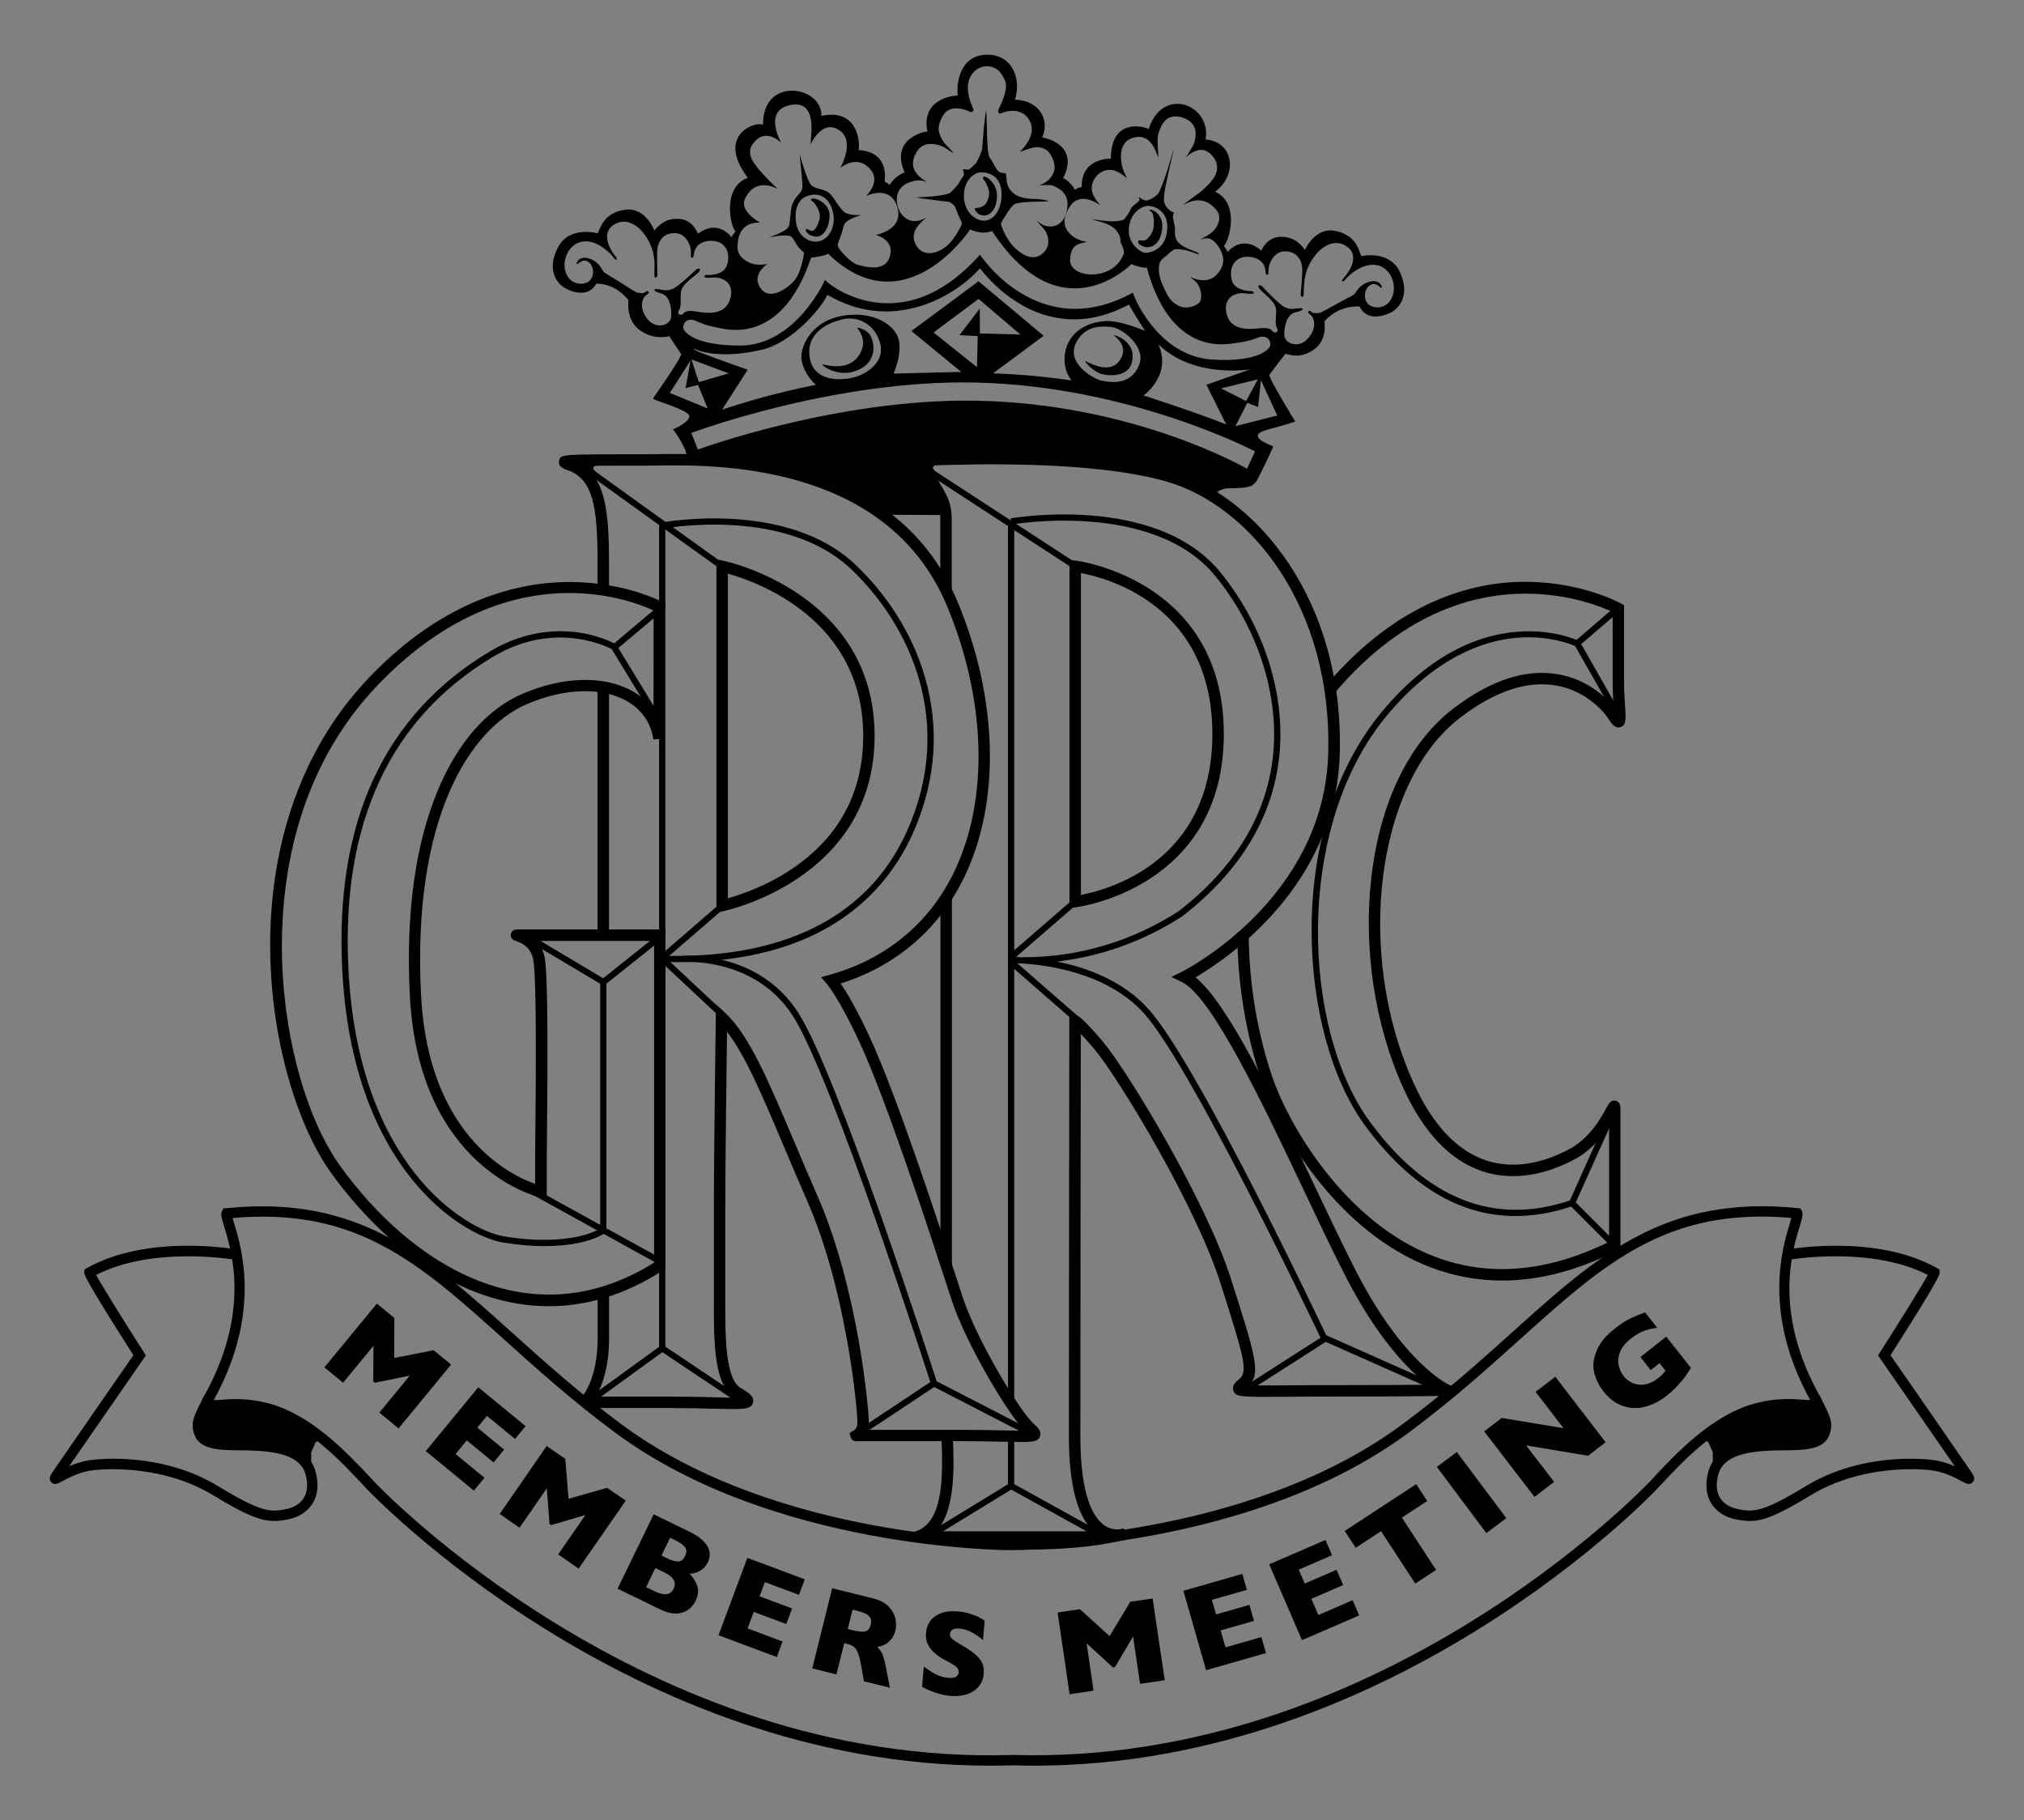 <?xml version="1.0" encoding="utf-8"?>
<!-- Generator: Adobe Illustrator 27.7.0, SVG Export Plug-In . SVG Version: 6.00 Build 0)  -->
<svg version="1.1" id="Layer_1" xmlns="http://www.w3.org/2000/svg" xmlns:xlink="http://www.w3.org/1999/xlink" x="0px" y="0px"
	 viewBox="0 0 389.6 350.4" style="enable-background:new 0 0 389.6 350.4;" xml:space="preserve">
<rect x="0" y="0" width="389.6" height="350.4" fill="#808080" stroke="none"/>
<style type="text/css">
	.st0{display:none;}
	.st1{display:inline;}
	.st2{fill:none;}
	.st3{fill:#FFFFFF;}
</style>
<g class="st0">
	<path class="st1" d="M76.02,251.82l5.31,4.01l-4.57,9.61l8.18-6.87l5.03,3.8l-11.39,15.08l-3.57-2.7l8.74-11.13l-11.39,9.14
		L70,270.96l5.99-12.98l-8.42,11.15l-2.94-2.22L76.02,251.82z"/>
	<path class="st1" d="M96.66,268.19l9,7.69l-2.34,2.74L98,274.08l-2.39,2.8l3.55,3.03l-2.34,2.74l-3.54-3.03l-2.86,3.34l5.32,4.54
		l-2.34,2.74l-9-7.69L96.66,268.19z"/>
	<path class="st1" d="M110.61,280.19l5.19,4.17l-4.85,9.46l8.38-6.62l4.92,3.95l-11.84,14.73l-3.49-2.81l9.07-10.87l-11.65,8.79
		l-2.31-1.86l6.37-12.8l-8.75,10.89l-2.87-2.31L110.61,280.19z"/>
	<path class="st1" d="M129.85,295.25l6.65,3.9c3.25,1.91,4.12,4.45,2.62,7.01c-1.05,1.78-2.99,2.48-5.27,1.86
		c1.87,1.9,2.23,3.95,1.06,5.94c-1.69,2.88-4.68,3.43-8.34,1.28l-6.29-3.69L129.85,295.25z M126.29,310.9l1.3,0.76
		c1.53,0.9,2.6,0.7,3.42-0.7c0.82-1.39,0.36-2.4-1.26-3.35l-1.14-0.67L126.29,310.9z M130.25,304.15l1.03,0.6
		c1.65,0.97,2.71,0.88,3.49-0.44c0.74-1.26,0.28-2.11-1.32-3.05l-1.12-0.66L130.25,304.15z"/>
	<path class="st1" d="M147.04,303.61l11.42,3.13l-0.95,3.48l-6.75-1.85l-0.97,3.55l4.5,1.23l-0.95,3.48l-4.5-1.23l-1.16,4.24
		l6.75,1.85l-0.95,3.48l-11.42-3.13L147.04,303.61z"/>
	<path class="st1" d="M164.74,308.21l6.88,1.25c4.07,0.74,6.03,3.12,5.45,6.3c-0.4,2.19-1.72,3.54-3.86,3.88l1.49,9.59l-4.75-0.86
		l-0.81-8.55l-1.54-0.28l-1.48,8.14l-4.77-0.87L164.74,308.21z M168.17,316.6l0.78,0.14c2.03,0.37,3.06,0.05,3.34-1.49
		c0.28-1.54-0.57-2.21-2.6-2.58l-0.78-0.14L168.17,316.6z"/>
	<path class="st1" d="M188.88,327.35c1.3,0.09,2.05-0.53,2.12-1.56c0.08-1.22-1-1.82-2.81-2.82c-3.36-1.84-5.18-3.21-4.98-6.23
		c0.23-3.41,3.03-5.67,6.76-5.42c2.86,0.19,4.95,1.89,5.75,4.63l-3.85,1.23c-0.46-1.52-1.18-2.26-2.32-2.33
		c-1-0.07-1.71,0.52-1.77,1.42c-0.07,1,0.93,1.6,2.78,2.57c1.03,0.55,2.24,1.08,3.42,2.09c1.23,1.06,1.85,2.59,1.73,4.31
		c-0.1,1.46-0.75,2.85-1.88,3.94c-1.31,1.27-3.1,1.87-5.29,1.72c-3.41-0.23-5.71-2.05-6.69-5.3l4.04-1.25
		C186.51,326.27,187.56,327.26,188.88,327.35z"/>
	<path class="st1" d="M212.8,311.79l6.6-0.82l3.41,10.07l1.08-10.63l6.26-0.78l2.33,18.75l-4.44,0.55l-1.48-14.07l-1.81,14.48
		l-2.94,0.37l-4.74-13.48l1.72,13.86l-3.65,0.45L212.8,311.79z"/>
	<path class="st1" d="M236.52,308.3l11.17-3.94l1.2,3.4l-6.6,2.32l1.22,3.47l4.4-1.55l1.2,3.4l-4.4,1.55l1.46,4.15l6.6-2.33l1.2,3.4
		l-11.17,3.94L236.52,308.3z"/>
	<path class="st1" d="M252.45,301.97l10.33-5.79l1.76,3.14l-6.1,3.42l1.8,3.21l4.07-2.28l1.76,3.14L262,309.1l2.15,3.84l6.1-3.42
		l1.76,3.14l-10.33,5.79L252.45,301.97z"/>
	<path class="st1" d="M272.11,294.24l-3.32,2.33l-2.07-2.95l10.62-7.43l2.07,2.95l-3.32,2.33l8.77,12.53l-3.97,2.78L272.11,294.24z"
		/>
	<path class="st1" d="M282.9,281.91l3.87-3.01l11.6,14.92l-3.87,3.01L282.9,281.91z"/>
	<path class="st1" d="M292.75,274.14l3.16-2.54l10.62,4.73l-6.47-8.06l3.04-2.44l11.83,14.74l-3.04,2.44l-10.92-4.84l6.63,8.27
		l-3.04,2.44L292.75,274.14z"/>
	<path class="st1" d="M325.41,273.19c-3.51,2.42-7.41,1.25-10.8-3.66c-3.94-5.72-3.88-10.07,0.11-12.82c3.34-2.3,6.94-1.6,9.35,1.89
		c0.04,0.07,0.11,0.15,0.15,0.22l-3.77,2.6c-1.34-1.94-2.51-2.52-3.69-1.71c-1.51,1.04-0.56,3.06,2.09,6.9
		c2.17,3.14,3.53,4.42,5.08,3.35c1.11-0.77,1.21-2.12,0.11-3.71c-0.02-0.02-0.03-0.04-0.05-0.07l-1.9,1.31l-1.82-2.64l5.41-3.73
		l5.39,7.81l-1.68,1.16l-1.6-0.73C327.58,270.98,326.8,272.22,325.41,273.19z"/>
</g>
<path class="st2" d="M311.51,117.14c0,0-27.71-15.42-54.04,13.92s-17.67,66.33-13,78.33c4.67,12,26.83,50.33,66.33,30.33
	c0,0,0-24.17,0-26.33s-1.5,4.67-7.67,8.5c-3,1.67-20.83,11.67-32-12.83s-8.17-58.5,9.33-71.83s27.83-2.83,30,0.5
	c2.17,3.33,1.04-0.67,1.04-6.5C311.51,125.39,311.51,117.14,311.51,117.14z"/>
<g>
	<path d="M291.73,234.07c-10.71,0-20.4-5.8-28.91-17.33c-6.5-8.81-10.37-22.94-10.35-37.79c0.02-16.57,4.83-31.47,13.53-41.94
		c18.92-22.77,37.71-13.75,37.9-13.65l0.16,0.08l8.25,14.51l-1.04,0.59l-8.07-14.18c-0.86-0.38-5.11-2.09-11.12-1.61
		c-6.2,0.5-15.59,3.51-25.16,15.03c-17.87,21.5-16.33,60.39-3.15,78.26c10.96,14.85,23.88,19.9,38.41,15.04l8.06-17.93l1.09,0.49
		l-8.27,18.4l-0.25,0.08C299.02,233.42,295.31,234.07,291.73,234.07z"/>
</g>
<g>
	<rect x="302.39" y="119.91" transform="matrix(0.759 -0.651 0.651 0.759 -4.363 229.232)" width="10.37" height="1.2"/>
</g>
<g>
	<rect x="306.12" y="229.86" transform="matrix(0.707 -0.707 0.707 0.707 -76.785 285.898)" width="1.2" height="11.55"/>
</g>
<g>
	<path class="st2" d="M259.8,244.72c-9.67-19-23.67-52.77-31.78-56.69c0,0,27.96-13.73,28.78-42.98c0.8-28.49-15.21-48.67-32-53.45
		c-15.88-4.52-42.17-3.16-46.5-3.11c-4.33,0.05-1.8-0.45,0.85,3.72c2.65,4.17,2.99,5.28,2.99,8.14c0,0,0,109.81,0,127.03
		c0,17.22,0,33.77,0,42.57s2.35,23.03-5.29,25.76c0,0,23.06,3.4,38.92-0.29c-2.39,0.33-8.88-0.48-8.88-18.93
		c0-22.61,0.08-77.14,0.08-79.97c0,0,0.62,0.08,4.45,4.58c4.54,5.33,19.72,30.28,24.55,45.45s5.63,17.81,3.32,19.74
		c-2.32,1.93-0.65,1.43,18.18,1.43s21-0.17,21-0.17S269.47,263.72,259.8,244.72z M214.18,171.37l-6.82,1.73v-63.6l5.65,0.92
		l7.96,4.14l6.67,5.95l4.83,8.73l2.1,8.42v7.86l-1.85,8.31l-4.28,6.96l-6.29,6.21L214.18,171.37z"/>
	<path class="st3" d="M215.76,295.43c0.54-0.07,0.87-0.2,0.87-0.2C216.35,295.3,216.06,295.36,215.76,295.43z"/>
</g>
<g>
	<path d="M205.87,174.79v-67.01l1.23,0.14c0.28,0.03,28.47,3.67,28.47,33.36s-28.19,33.33-28.47,33.36L205.87,174.79z M208.07,110.3
		v61.96c5.28-1,25.3-6.4,25.3-30.98S213.35,111.3,208.07,110.3z"/>
</g>
<g>
	<rect x="202.35" y="281.13" transform="matrix(0.484 -0.875 0.875 0.484 -149.602 327.541)" width="1.2" height="19"/>
</g>
<g>
	<rect x="191.95" y="82.41" transform="matrix(0.546 -0.838 0.838 0.546 3.974 206.568)" width="1.2" height="34.41"/>
</g>
<g>
	<path d="M240.58,267.64l-0.65-1.01l14.26-9.13c-2.51-5.27-25.02-52.38-33.93-62.38c-7.29-8.18-19.63-9.48-23.9-9.68
		c-0.35,0-0.71-0.01-1.07-0.02l-0.46-0.01l0-1.2c0.13,0,0.8-0.01,1.88,0.04c0.11,0,0.22,0,0.33,0c13.3,0,23.52-4.77,29.84-8.86
		c10.71-8.3,16.83-18.28,18.13-29.62c1.34-11.68-2.78-24.7-11.02-34.83c-11.96-14.71-38.99-10.02-39.26-9.98l-0.21-1.18
		c0.28-0.05,27.99-4.87,40.41,10.4c8.44,10.38,12.66,23.73,11.28,35.73c-1.34,11.68-7.61,21.92-18.63,30.46
		c-5.44,3.52-13.63,7.51-24.13,8.72c5.57,1.11,12.7,3.61,17.71,9.24c9.51,10.67,33.33,61.01,34.34,63.14l0.22,0.48L240.58,267.64z"
		/>
</g>
<g>
	<rect x="264.95" y="250.85" transform="matrix(0.406 -0.914 0.914 0.406 -82.157 398.387)" width="1.2" height="23.17"/>
</g>
<g>
	<rect x="192.83" y="178.22" transform="matrix(0.756 -0.655 0.655 0.756 -68.037 175.138)" width="16.1" height="1.2"/>
</g>
<g>
	<rect x="200.85" y="182.39" transform="matrix(0.657 -0.754 0.754 0.657 -74.996 217.464)" width="1.2" height="17.5"/>
</g>
<g>
	<path class="st2" d="M198.13,274.76c-2.75-2.5-11.12-16.38-13.88-24.75s-11.97-37.26-17.88-50c-3.94-8.5-6.38-11.31-6.38-11.31
		c29.75-8.31,35.88-42.44,23.25-72.56s-50.77-27.59-58.69-27.59c-16.94,0-17.86-0.05-14.01,1.27c4.65,2.49,5.57,7.57,5.57,18.57
		s0,149.25,0,149.25c0,9-3.59,12.32-3.59,12.32s2.96,0,16.34,0s18,1.07,13.12-1.82c-3.46-2.05-3.5-10-3.5-17.25s0-8.38,0-18.5
		s0.37-36.56,0.37-36.56c5.62,5.25,10.01,17.81,17.51,34.94s9.75,39.88,9.75,43s-2.88,2.57-0.12,2.57s3.38,0,18.12,0
		S200.88,277.26,198.13,274.76z M139.01,174.31v-65.3c0,0,28.25,5.62,28.25,32.65C167.26,168.68,139.01,174.31,139.01,174.31z"/>
	<path d="M137.91,175.65v-67.98l1.31,0.26c0.29,0.06,29.13,6.12,29.13,33.73s-28.84,33.67-29.13,33.73L137.91,175.65z
		 M140.11,110.42v62.48c2.34-0.64,7.43-2.31,12.47-5.74c9.01-6.13,13.58-14.71,13.58-25.51
		C166.16,119.15,145.57,111.94,140.11,110.42z"/>
</g>
<g>
	<path d="M197.9,276.3l-18.6-9.59l-0.08-0.23c-0.19-0.59-19-59.13-26.6-70.93c-7.33-11.38-20.87-10.37-21.01-10.36l-0.1-1.2
		c0.15-0.01,14.39-1.09,22.12,10.91c7.52,11.68,25.17,66.35,26.66,70.98l18.17,9.36L197.9,276.3z"/>
</g>
<g>
	<polygon points="39.97,269.96 40.55,270.46 43.63,270.36 51.89,271.22 58.38,274.23 61.97,276.81 60.74,277.64 59.9,279.54 
		59.9,282.7 57.46,280.31 53.48,278.74 47.64,278.19 41.44,277.88 38.76,276.53 38.17,273.74 	"/>
</g>
<g>
	<polygon points="349.63,269.96 349.05,270.46 345.97,270.36 337.71,271.22 331.22,274.23 327.63,276.81 328.86,277.64 
		329.7,279.54 329.7,282.7 332.14,280.31 336.13,278.74 341.97,278.19 348.17,277.88 350.84,276.53 351.43,273.74 	"/>
</g>
<g>
	<path d="M190.51,339.87c-69.37,0-119.43-52.76-119.94-53.3l-0.45-0.48c-4.47-4.8-11.24-12.06-19.07-14.07
		c-3.67-0.94-6.52-0.73-8.41-0.59c-1.56,0.12-2.59,0.19-3.25-0.5c-0.35-0.38-0.49-0.88-0.41-1.5l0.02-0.19l0.1-0.17
		c9.16-16.23,5.58-27.99,4.04-33.01c-0.49-1.6-0.71-2.33-0.4-2.95l0.25-0.49l0.55-0.06c25.52-2.59,38.5,9.09,54.94,23.88
		c6.1,5.49,13.02,11.71,21.26,17.81c30.03,22.19,74.57,22.13,75.07,22.14l0.01,2c-0.01,0-0.03,0-0.05,0
		c-1.79,0-46.11-0.28-76.22-22.53c-8.32-6.15-15.27-12.41-21.41-17.93c-16.46-14.82-28.42-25.58-52.38-23.48
		c0.09,0.31,0.2,0.67,0.3,1.02c1.45,4.76,5.29,17.33-3.92,34.04c0,0,0.01,0,0.01,0c0.37,0,0.89-0.04,1.34-0.07
		c2.01-0.15,5.06-0.38,9.06,0.65c8.4,2.16,15.4,9.67,20.04,14.64l0.44,0.48c0.51,0.55,52,54.83,122.74,52.6l0.06,2
		C193.39,339.85,191.94,339.87,190.51,339.87z"/>
</g>
<g>
	<path d="M52.8,292.77c-2.59,0-5.43-1.1-11.77-4.95c-9.28-5.64-19.8-5.14-22.8-4.86c-2.72,0.26-4.98,1.48-6.19,2.13
		c-0.89,0.48-1.59,0.86-2.19,0.2c-0.6-0.67-0.09-1.42,0.29-1.97c1.42-2.1,13.26-19.17,15.54-22.46
		c-9.58-15.01-9.51-15.59-9.46-16.02l0.06-0.5l0.44-0.25c11.76-6.6,28.29-3.68,28.99-3.55l-0.36,1.97
		c-0.16-0.03-15.76-2.77-26.85,2.9c1.31,2.41,6.12,10.09,9.22,14.93l0.36,0.56l-0.38,0.55c-0.12,0.17-10.31,14.87-14.39,20.78
		c1.29-0.56,2.9-1.09,4.72-1.26c4.05-0.39,14.49-0.66,24.03,5.14c8.29,5.04,9.99,4.98,13.03,4.37c1.51-0.3,2.72-1.06,3.38-2.14
		c0.73-1.18,0.85-2.71,0.35-4.53c-1.02-3.73-5.79-4.42-10.33-4.6c-0.74-0.03-1.5-0.04-2.26-0.04c-3.8-0.03-7.72-0.07-8.78-2.94
		c-0.86-2.33-0.21-3.57,1.93-7.7l1.78,0.92c-2.11,4.07-2.36,4.64-1.83,6.09c0.58,1.58,3.81,1.61,6.92,1.64
		c0.78,0.01,1.57,0.01,2.33,0.04c3.18,0.13,10.63,0.42,12.17,6.07c0.64,2.35,0.44,4.46-0.58,6.11c-0.96,1.55-2.63,2.64-4.69,3.05
		C54.54,292.64,53.68,292.77,52.8,292.77z"/>
</g>
<g>
	<path d="M199.09,339.87c-1.44,0-2.87-0.02-4.33-0.07l0.06-2c70.69,2.23,122.23-52.05,122.74-52.6l0.45-0.48
		c4.63-4.97,11.63-12.48,20.03-14.64c3.99-1.03,7.04-0.8,9.06-0.65c0.46,0.03,1,0.07,1.35,0.07c-9.2-16.71-5.37-29.28-3.92-34.04
		c0.1-0.34,0.22-0.71,0.3-1.02c-23.94-2.1-35.91,8.66-52.38,23.48c-6.14,5.52-13.09,11.78-21.41,17.93
		c-30.58,22.6-75.8,22.53-76.27,22.53l0.01-2c0.47-0.02,45.03,0.06,75.06-22.14c8.24-6.09,15.16-12.32,21.26-17.81
		c16.43-14.79,29.42-26.47,54.93-23.88l0.55,0.06l0.25,0.49c0.31,0.62,0.09,1.35-0.4,2.95c-1.53,5.02-5.12,16.78,4.04,33.01
		l0.1,0.17l0.02,0.19c0.08,0.62-0.06,1.13-0.41,1.5c-0.66,0.7-1.69,0.62-3.25,0.5c-1.89-0.14-4.74-0.35-8.41,0.59
		c-7.83,2.01-14.6,9.27-19.07,14.07l-0.45,0.48C318.52,287.11,268.47,339.87,199.09,339.87z"/>
</g>
<g>
	<path d="M336.8,292.77c-0.89,0-1.74-0.13-2.7-0.32c-2.06-0.41-3.73-1.5-4.69-3.05c-1.02-1.65-1.22-3.76-0.58-6.11
		c1.54-5.65,8.99-5.94,12.17-6.07c0.76-0.03,1.54-0.04,2.33-0.04c3.12-0.03,6.34-0.06,6.92-1.64c0.53-1.44,0.28-2.02-1.83-6.09
		l1.78-0.92c2.14,4.13,2.79,5.37,1.93,7.7c-1.06,2.88-4.99,2.91-8.78,2.94c-0.76,0.01-1.53,0.01-2.26,0.04
		c-4.54,0.18-9.31,0.87-10.33,4.6c-0.5,1.83-0.38,3.35,0.35,4.53c0.67,1.08,1.87,1.84,3.38,2.14c3.05,0.61,4.75,0.66,13.03-4.37
		c9.54-5.8,19.98-5.53,24.03-5.14c1.83,0.17,3.44,0.71,4.72,1.26c-4.08-5.91-14.27-20.6-14.39-20.78l-0.38-0.55l0.36-0.56
		c3.1-4.85,7.92-12.52,9.22-14.93c-11.09-5.68-26.69-2.93-26.85-2.9l-0.36-1.97c0.7-0.13,17.23-3.04,28.99,3.55l0.44,0.25l0.06,0.5
		c0.05,0.43,0.13,1.01-9.46,16.02c2.28,3.29,14.12,20.36,15.54,22.46c0.38,0.55,0.89,1.31,0.29,1.97c-0.59,0.66-1.3,0.28-2.19-0.2
		c-1.21-0.65-3.46-1.87-6.19-2.13c-3-0.28-13.52-0.78-22.8,4.86C342.24,291.67,339.39,292.77,336.8,292.77z"/>
</g>
<g>
	<path class="st2" d="M126.96,116.84c0,0-27.32-14.63-54.99,14.21s-20.04,76.45-7.33,94.08s36.42,35.19,62.38,18.5v-63.62
		c0,0-23.88,0-26.75,0s2.62-0.34,3.5,4.52c0.88,4.86,0.38,34.98,0.38,38.73s0,6.12,0,6.12s-22.5-4.83-24.17-37.83
		c-1.67-33,8.67-51.67,21-57s24.38-2.25,25.92,7.62v-24.54L126.96,116.84z"/>
	<path d="M105.66,251.43c-16.87,0-31.88-11.72-41.92-25.65c-12.6-17.49-21.16-65.7,7.43-95.49c14.45-15.06,28.85-18.26,38.45-18.26
		c0.07,0,0.15,0,0.22,0c10.44,0.05,17.35,3.68,17.63,3.84l0.64,0.34l-0.14,1.47v24.49l-2.19,0.17c-0.51-3.27-2.32-5.85-5.24-7.46
		c-4.84-2.67-12.01-2.42-19.16,0.67c-10.96,4.74-22.05,21.92-20.34,55.93c1.37,27.14,17.22,34.74,21.97,36.41v-4.64
		c0-0.64,0.01-2.04,0.03-3.95c0.09-9.17,0.32-30.66-0.39-34.59c-0.33-1.81-1.47-3.02-3.4-3.6c-0.99-0.3-0.96-1.05-0.92-1.27
		c0.1-0.63,0.57-0.95,1.4-0.94l0.51,0h27.85v65.33l-0.5,0.32C120.12,249.37,112.72,251.43,105.66,251.43z M109.6,114.15
		c-9.99,0-23.3,3.56-36.84,17.67c-15.34,15.99-18.53,36.28-18.5,50.48c0.03,16.19,4.46,32.75,11.27,42.2
		c13.56,18.82,36.5,33.48,60.38,18.54v-61.92h-22.6c0.99,1.12,1.38,2.36,1.54,3.22c0.66,3.65,0.58,19.74,0.43,35
		c-0.02,1.9-0.03,3.29-0.03,3.93v7.49l-1.33-0.29c-0.23-0.05-23.34-5.4-25.03-38.85c-0.79-15.66,1-28.9,5.33-39.35
		c3.84-9.29,9.49-15.76,16.33-18.71c7.77-3.36,15.66-3.58,21.09-0.58c1.71,0.94,3.1,2.16,4.16,3.62l0.01-19.08
		C123.84,116.58,117.86,114.15,109.6,114.15z"/>
</g>
<g>
	<path d="M104.78,239.86c-2.55,0-5.29-0.24-8.08-0.72c-7.38-1.28-28.9-13.7-30.83-52.68c-1.41-28.41,8.17-48.97,28.46-61.09
		c6.78-4.05,13.01-4.2,17.04-3.62c3.5,0.51,5.96,1.62,6.86,2.08l8.86-7.45l0.77,0.92l-9.49,7.98l-0.37-0.21
		c-0.1-0.06-10.7-6.05-23.06,1.33c-19.88,11.88-29.26,32.06-27.88,60c1.89,38.2,22.7,50.32,29.84,51.56
		c8.68,1.5,15.53,0.37,18.63-1.46v-47.74l11.56-9.22l0.75,0.94l-11.11,8.86v47.82l-0.27,0.18
		C113.92,238.99,109.7,239.86,104.78,239.86z"/>
</g>
<g>
	<rect x="107.95" y="175.7" transform="matrix(0.512 -0.859 0.859 0.512 -105.538 183.272)" width="1.2" height="17.66"/>
</g>
<g>
	<rect x="112.06" y="217.83" transform="matrix(0.483 -0.876 0.876 0.483 -147.515 220.115)" width="1.2" height="34.33"/>
</g>
<g>
	<rect x="121.6" y="123.46" transform="matrix(0.854 -0.52 0.52 0.854 -50.3 82.733)" width="1.2" height="14.99"/>
</g>
<g>
	<line class="st3" x1="112.3" y1="89.82" x2="139.01" y2="109.01"/>
	<rect x="125.06" y="82.97" transform="matrix(0.584 -0.812 0.812 0.584 -28.401 143.461)" width="1.2" height="32.89"/>
</g>
<g>
	<path d="M130.32,185.2c-0.94,0-1.9-0.01-2.88-0.04l0.04-1.2c16.35,0.5,37.79-3.25,47.1-23.98c9.39-20.9,0.54-39.8-10.86-50.53
		c-12.79-12.02-35.91-7.74-36.14-7.69l-0.23-1.18c0.24-0.05,23.95-4.45,37.19,8c11.71,11,20.78,30.41,11.14,51.89
		C170.56,171.86,158.54,185.2,130.32,185.2z"/>
</g>
<g>
	<polygon points="113.49,270.44 112.78,269.47 126.87,259.25 126.87,101.17 128.07,101.17 128.07,259.86 	"/>
</g>
<g>
	<line class="st3" x1="127.47" y1="259.55" x2="142.74" y2="269.78"/>
	<rect x="134.5" y="255.48" transform="matrix(0.556 -0.831 0.831 0.556 -159.989 229.729)" width="1.2" height="18.38"/>
</g>
<g>
	<line class="st3" x1="179.8" y1="266.29" x2="165.53" y2="275.77"/>
	<rect x="164.1" y="270.43" transform="matrix(0.833 -0.553 0.553 0.833 -121.107 140.766)" width="17.13" height="1.2"/>
</g>
<g>
	<line class="st3" x1="127.56" y1="184.43" x2="139.36" y2="174.23"/>
	<rect x="125.66" y="178.73" transform="matrix(0.756 -0.654 0.654 0.756 -84.786 130.95)" width="15.6" height="1.2"/>
</g>
<g>
	<line class="st3" x1="138.88" y1="195.24" x2="127.72" y2="184.78"/>
	<rect x="132.7" y="182.36" transform="matrix(0.684 -0.73 0.73 0.684 -96.505 157.413)" width="1.2" height="15.3"/>
</g>
<g>
	<path d="M115.8,91.7c0,0-4.17-2.48,0.96-2.19l-7.56-0.97L115.8,91.7z"/>
</g>
<g>
	<path d="M181.18,91.61c0,0-4.17-2.48,0.96-2.19l-7.56-0.97L181.18,91.61z"/>
</g>
<g>
	<polygon points="178.88,294.76 211.93,294.76 211.93,296.14 194.01,297.38 178.88,296.07 	"/>
</g>
<g>
	<path d="M198.87,273.95c-2.51-2.28-10.79-15.8-13.57-24.28l-0.98-3.01c-3.47-10.64-11.59-35.56-16.94-47.11
		c-2.54-5.49-4.48-8.65-5.56-10.24c10.74-3.41,18.95-10.46,23.8-20.49c7.02-14.5,6.51-34.35-1.35-53.11
		c-12.15-29-46.64-28.47-57.98-28.29c-0.67,0.01-1.25,0.02-1.72,0.02h-1.85c-14.91,0-14.89,0-15.11,1.32
		c-0.19,1.11,0.83,1.48,2.51,2.06c3.81,2.08,4.91,6.05,4.91,17.56v4.75h2.2v-4.75c0-10.01-0.76-15.66-4.83-18.71
		c2.32-0.04,5.81-0.04,10.32-0.04h1.85c0.48,0,1.07-0.01,1.76-0.02c10.97-0.17,44.34-0.69,55.92,26.94
		c7.62,18.19,8.14,37.36,1.4,51.3c-4.79,9.9-13.07,16.74-23.93,19.78l-1.66,0.47l1.12,1.31c0.02,0.03,2.41,2.86,6.21,11.06
		c5.29,11.43,13.39,36.26,16.84,46.86l0.99,3.02c2.75,8.37,10.89,21.97,13.99,25.04c-0.94,0.01-2.28-0.02-3.8-0.05
		c-2.24-0.05-5.32-0.12-9.27-0.12h-17.1c0.15-0.51,0.2-1.02,0.2-1.47c0-2.49-2.08-25.71-9.84-43.44c-1.61-3.68-3.05-7.08-4.45-10.38
		c-5.07-11.98-8.73-20.64-13.32-24.92l-1.82-1.7l-0.03,2.48c0,0.26-0.37,26.56-0.37,36.58v18.5c0,7.37,0,15.73,3.99,18.16
		c-1.07,0.01-2.47-0.03-3.92-0.07c-2.29-0.06-5.14-0.13-8.59-0.13h-14.18c1.13-1.96,2.53-5.52,2.53-11.22v-9.32l-2.2,0.58v8.74
		c0,8.31-3.21,11.49-3.23,11.51l-0.11,0.1l2.24,1.81h14.95c3.42,0,6.26,0.07,8.53,0.13c5.78,0.15,7.15,0.18,7.53-1.15
		c0.35-1.23-1.04-2.05-2.38-2.85c-2.96-1.76-2.96-9.82-2.96-16.3v-18.5c0-8.06,0.24-26.68,0.33-33.75
		c3.5,4.48,6.74,12.13,10.98,22.16c1.4,3.3,2.84,6.71,4.46,10.41c7.62,17.39,9.66,40.12,9.66,42.56c0,1.19-0.51,1.49-0.7,1.6
		l-0.82,0.49l0.25,0.83c0.1,0.31,0.38,0.83,1.29,0.77c0.16-0.01,0.46-0.03,0.95-0.03h18.12c3.93,0,6.99,0.07,9.22,0.12
		c1.33,0.03,2.4,0.05,3.25,0.05c2.53,0,3.23-0.21,3.58-1.07C200.59,275.51,199.68,274.68,198.87,273.95z"/>
	<rect x="115.03" y="132.35" width="2.2" height="47.83"/>
</g>
<g>
	<path d="M278.9,266.54c-0.09-0.04-8.81-4.01-18.12-22.32c-2.35-4.63-4.95-10.1-7.7-15.89c-8.18-17.23-16.61-35.01-22.95-40.21
		c6.07-3.55,27.05-17.62,27.76-43.04c0.82-29.44-15.88-49.72-32.8-54.53c-14.34-4.08-37.2-3.42-44.72-3.2
		c-0.92,0.03-1.63,0.05-2.1,0.05c-0.46,0.01-0.85,0.01-1.16,0c-1.19,0.01-1.89,0-2.2,0.81c-0.3,0.8,0.31,1.31,0.74,1.69
		c0.54,0.46,1.53,1.31,2.54,2.9c2.57,4.04,2.81,4.97,2.81,7.55v11.27l2.2,3.77v-15.03c0-3.21-0.47-4.51-3.16-8.73
		c-0.54-0.84-1.07-1.51-1.54-2.03c0.46-0.01,1.11-0.03,1.92-0.05c7.43-0.21,30.04-0.87,44.05,3.12c16.1,4.58,31.99,24.04,31.2,52.36
		c-0.79,28.23-27.89,41.89-28.17,42.02l-2.03,1l2.03,0.98c5.78,2.79,15.64,23.56,23.55,40.25c2.75,5.8,5.35,11.29,7.72,15.94
		c6.37,12.52,12.46,18.58,16.03,21.32c-2.91,0.04-8.12,0.08-17.38,0.08c-3.84,0-6.96,0.02-9.49,0.04c-3.36,0.02-5.94,0.04-7.45-0.02
		c2.24-2.37,1.14-5.81-3.51-20.41c-4.84-15.2-20.06-40.31-24.76-45.83c-4.1-4.81-4.77-4.91-5.13-4.96l-1.25-0.17v1.26
		c0,0.74-0.01,5.01-0.01,11.33c-0.02,17.83-0.07,51.95-0.07,68.65c0,9.72,1.78,16.01,5.28,18.7c-11.47,1.66-25.13,0.48-31.06-0.19
		c3.86-3.83,3.73-11.77,3.44-18.68l-2.2,0c0.32,7.57,0.47,16.48-4.77,18.36l-4.14,1.48l4.35,0.64c0.62,0.09,10.08,1.46,20.97,1.46
		c6.13,0,12.71-0.43,18.42-1.77c0.57-0.09,0.93-0.23,0.97-0.25l-0.68-2.09c-0.25,0.06-0.51,0.13-0.76,0.19
		c-0.69,0.09-1.82,0.06-2.99-0.75c-2.11-1.46-4.62-5.61-4.62-17.1c0-16.7,0.05-50.81,0.07-68.65c0-3.8,0.01-6.86,0.01-8.86
		c0.6,0.64,1.42,1.54,2.51,2.82c4.62,5.42,19.57,30.11,24.34,45.07c4.58,14.37,5.39,17.12,3.66,18.56
		c-0.63,0.52-1.49,1.24-1.13,2.23c0.46,1.25,1.22,1.24,10.54,1.18c2.52-0.02,5.64-0.04,9.47-0.04c18.66,0,20.99-0.16,21.08-0.17
		l0.85-0.07l0.2-0.72l0.8-0.67L278.9,266.54z"/>
	<polygon points="181.03,240.17 183.23,246.88 183.23,171.01 181.03,174.19 	"/>
</g>
<g>
	<polygon points="195.23,270.81 195.23,100.37 194.03,100.37 194.03,269.06 	"/>
	<polygon points="194.03,276.5 194.03,285.7 179.28,294.72 179.91,295.74 195.23,286.37 195.23,276.5 	"/>
</g>
<path d="M312.8,135.84c-0.08-1.28-0.19-2.87-0.19-4.62v-14.73l-0.56-0.31c-0.29-0.16-7.29-3.99-17.66-4.18
	c-9.54-0.2-23.85,2.86-37.73,18.32c-0.3,0.34-0.6,0.68-0.89,1.02c0.2,0.81,0.42,1.78,0.62,2.67c0.62-0.74,1.25-1.49,1.91-2.22
	c12.54-13.96,25.46-17.52,35.37-17.52c8.57,0,14.89,2.66,16.75,3.54v13.4c0,1.83,0.11,3.46,0.19,4.77c0,0.03,0,0.06,0.01,0.08
	c-1.48-1.8-5-5.28-10.71-6.27c-6.22-1.08-12.98,1.13-20.09,6.54c-8.53,6.5-14.16,18.04-15.84,32.48
	c-1.6,13.74,0.65,28.57,6.17,40.69c3.9,8.55,9.03,13.93,15.26,15.98c3.88,1.27,10.19,1.86,18.33-2.67c2.84-1.76,4.75-4.14,5.99-6.03
	v22.25c-11.9,5.87-23.21,6.83-33.61,2.84c-16.51-6.32-27-23.65-30.6-32.89c-0.91-2.33-5.23-14.28-5.15-29.76l-2.18,1.81
	c0.25,15.01,4.39,26.45,5.28,28.75c3.73,9.58,14.63,27.56,31.86,34.15c4.46,1.71,9.08,2.56,13.81,2.56c7.13,0,14.55-1.93,22.18-5.8
	l0.6-0.31v-27.01c0-0.83-0.3-1.33-0.91-1.48c-0.93-0.23-1.33,0.51-1.84,1.46c-0.92,1.7-2.83,5.24-6.58,7.57
	c-7.37,4.09-13.04,3.6-16.5,2.46c-5.62-1.85-10.31-6.83-13.94-14.8c-11.47-25.17-7.27-58.11,9-70.5c6.61-5.04,12.8-7.1,18.38-6.13
	c5.25,0.91,8.77,4.42,10.03,6.35c0.58,0.9,1.31,2.01,2.39,1.65C313.04,139.6,312.97,138.5,312.8,135.84z"/>
<g>
	<path d="M156.09,38.47c-0.02,0.13,0.35,0.2,0.71,0.67c0.57,0.74,1.22,2.04,0.97,2.96c-1.1,3.96-2.25,1.57-2.59,2.04
		c-0.34,0.47,0.88,1.57,2.34,1.38c0.3-0.04,2.03-0.75,2.17-3.9C159.82,38.92,156.2,37.61,156.09,38.47z"/>
	<path d="M189.76,34.07c-0.43-0.14-0.35-0.07-0.5,0.03c-0.15,0.1-0.05,0.39,0.16,0.59c0.21,0.2,0.42,0.55,0.8,1.54
		c0.38,0.99,0.12,1.87-0.3,2.74c-0.42,0.88-1.68,1.07-2.07,1.08c-0.39,0.01-0.19,0.45,0.01,0.61c0.19,0.16,0.36,0.79,1.6,0.81
		c1.23,0.02,2.38-1.32,2.45-3.67C191.97,35.44,190.19,34.22,189.76,34.07z"/>
	<path d="M221.71,40.42c-0.38-0.07-0.47-0.04-0.45,0.09c0.02,0.13,0.29,0.2,0.49,0.38c0.08,0.08,0.48,1.01,0.33,2.63
		c-0.15,1.63-1.22,2.39-1.42,2.61c-0.2,0.21-0.98,0.17-1.31,0.13c-0.33-0.04-0.29,0.45-0.19,0.62c0.11,0.17,0.65,0.48,1.26,0.66
		c0.6,0.19,2.66,0.05,3.22-3.01C224.21,41.47,222.1,40.49,221.71,40.42z"/>
	<path d="M165.06,63.1c-0.01,0.35,2,2.08,0.57,4.8c-2.21,4.19-7.32,2-7.33,2.27c-0.01,0.27,2.84,2.4,6.25,1.29
		c4-1.3,4.11-4.89,2.94-6.94C166.86,63.43,165.06,62.98,165.06,63.1z"/>
	<path d="M215.83,68.87c-1.99,3.9-6.93,0.4-6.94,0.64c-0.01,0.24,1.63,2.2,3.56,2.57c2.74,0.52,4.77-0.39,5.3-1.94
		c1.48-4.35-3.39-5.78-3.35-5.62C214.43,64.67,217.14,66.3,215.83,68.87z"/>
</g>
<path d="M269.51,52.45c-2-4.44-7.49-3.14-7.49-3.14c-0.48-1.35-1.1-4.08-5-4.87c-3.9-0.79-5.83,3.66-5.83,3.66
	c-0.85-1.15-2.12-2.56-4.73-2.52c-2.62,0.04-3.67,2.65-3.67,2.65c-3.77-3.22-6.49,0.27-6.49,0.27c-0.2-0.52-0.7-1.15-0.7-1.15
	c1.16-1.24,2.98-8.39-1.7-10.43c4.41-3.3,3.61-9.63-1.83-10.07c1.17-6.67-8.25-10.42-10.96-2.02c-0.39-0.28-7.26-2.58-7.28,5.72
	c-0.02-0.02-5.76-0.23-5.61,5.47c-0.2,0.05-0.83,0.08-1.3,0.54c-0.02-0.15-0.94-1.64-2.27-2.28c2.85-5.71-2.04-7.47-4.03-7.82
	c1.62-3.86-0.99-7.16-5.25-7.28c1.33-4.3-0.74-8.57-5.13-8.65c-5.26-0.11-6.18,5.04-5.89,7.84c-0.12,0-7.18,0.25-5.83,6.99
	c-0.6-0.17-7.27,1.47-4.38,7.81c-0.18,0.07-1.78,0.64-2.93,2.46c-0.09-0.23-0.95-0.71-0.95-0.71s1.23-5.61-5-6.05
	c0.33-0.94,0.12-8.17-7.15-6.56c0.2-5.78-11.33-7.73-11.23,1.67c-1.79-0.63-8.96,2.19-3.01,10.12l0.02,0.16
	c-4.79,1.76-3.41,9-2.32,10.31c0,0-0.54,0.59-0.76,1.1c0,0-2.51-3.65-6.47-0.66c0,0-0.89-2.67-3.51-2.87
	c-2.61-0.2-3.96,1.13-4.88,2.23c0,0-1.66-4.55-5.61-4c-3.94,0.55-4.72,3.24-5.28,4.56c0,0-5.4-1.62-7.66,2.7
	c-2.26,4.32-0.17,6.88,1.23,7.74c1.41,0.86,4.66,2,6.14-0.76c0,0,3.45-0.29,6.21,3.17c0,0-0.56,3.45,1.84,5.5
	c2.41,2.05,5.14,1.65,6,1.43c0,0,0,0,2.28,3.43c0.29,0.44-5.26,8.36-5.26,8.36l-0.11,0.23c0.01,0.33,6.98,2.19,6.97,3.4
	c-0.01,1.2-3.15,2.52-3.15,2.52s1.34,1.68,2.32,3.88c0.15,0.34,0.3,1,0.43,1.83l4.38,0.18l15.14,3.06l6.46,1.37l7.33,3.9l3.88,2.2
	l12.57,0.07l-0.02-0.89l-2.01-4.01l-2.25-3.51l1.02-2.24l13.08-0.22c0,0,12.4,0.24,13.01,0.22c0.61-0.02,16.06,2.18,16.06,2.18
	l9.41,3.11l2.95,1.75c0.82-0.88,1.9-1.55,3.31-1.55c4.07,0,4.53-0.44,5.2-1.32c0.4-0.52,3.23-6.49,3.27-6.69
	c0.03-0.2-3.07-1-2.97-2.18c0.06-0.71,1.84-1.08,3.58-1.55c1.83-0.5,3.62-1.1,3.62-1.1s-5.29-8.6-4.97-9.02
	c2.48-3.29,3.12-4.03,3.12-4.03c0.85,0.27,3.08,0.98,5.6-0.92c2.52-1.9,1.86-5.33,1.86-5.33c2.96-3.29,6.78-2.84,6.78-2.84
	c1.32,2.84,4.63,1.9,6.09,1.12C269.27,59.32,271.5,56.89,269.51,52.45z M207.49,38.45c1.62-0.6,3.36,0.46,4.2,0.96
	c0.04,0.02,0.08,0.05,0.11,0.07c-0.04-0.05-0.08-0.09-0.12-0.14c-0.76-0.87-2.55-2.9-0.77-5.26c0.88-1.15,2.3-1.65,3.62-1.25
	c0.82,0.25,1.56,0.82,2.05,1.21c0.12,0.09,0.25,0.19,0.34,0.26c-0.04-0.09-0.1-0.21-0.15-0.32c-0.23-0.46-0.57-1.15-0.77-1.98
	c-0.49-2.02-0.31-4.48,1.65-5.31c1-0.42,1.91-0.46,2.69-0.12c1.47,0.64,2.12,2.45,2.48,3.42c0.05,0.13,0.1,0.27,0.14,0.37
	c0.02-0.29-0.03-0.94-0.06-1.48c-0.07-1.08-0.15-2.31,0.03-2.96l0.01-0.03c0.23-0.8,0.7-2.47,2.01-3.17
	c0.75-0.4,1.68-0.42,2.75-0.06c1.55,0.52,3.17,1.81,2.13,4.96l-0.03,0.08c-0.09,0.27-0.52,0.95-0.97,1.68
	c-0.19,0.3-0.4,0.64-0.56,0.91c0.63-0.58,1.83-1.55,3.15-1.43c0.82,0.08,1.56,0.57,2.2,1.46c1.85,2.57-0.63,4.87-1.69,5.85
	c-0.13,0.12-0.24,0.22-0.31,0.3c-0.26,0.28-1.03,0.84-1.84,1.43c-0.72,0.52-1.65,1.2-2.03,1.56c0.05-0.03,0.1-0.05,0.16-0.08
	c1.02-0.54,3.72-1.99,6.23,1.03c1.05,1.26,0.47,2.94-0.51,3.96c-0.68,0.71-1.55,1.17-2.13,1.47c-0.16,0.08-0.34,0.18-0.43,0.24
	c0.08,0,0.22-0.04,0.32-0.07c0.34-0.1,0.82-0.23,1.36-0.1c0.48,0.11,1.06,0.56,1.55,1.21c0.56,0.73,1.73,2.6,0.82,4.41
	c-1.73,3.45-4.66,2.32-5.77,1.89c-0.1-0.04-0.2-0.08-0.28-0.11c0.07,0.06,0.18,0.14,0.27,0.21c0.41,0.31,1.04,0.78,1.42,1.53
	c0.6,1.19,0.68,2.88-0.15,3.42c-0.75,0.48-1.51,0.73-2.25,0.73c-0.32,0-0.63-0.04-0.94-0.13c-1.17-0.33-2.23-1.29-2.86-2.58
	l-0.17-0.35c-0.64-1.31-1.29-2.67-1.32-4.07c-0.01-0.42-0.02-1.19,0.26-1.68c0.3-0.49,0.64-0.75,0.96-0.99
	c0.13-0.1,0.26-0.2,0.39-0.31c0.09-0.08,0.18-0.16,0.26-0.24c0.48-0.44,0.89-0.82,1.38-0.88c1.08-0.13,2.99,0.44,3.93,0.84
	c0.43,0.18,0.53,0.12,0.53,0.12c0-0.05-0.17-0.29-0.46-0.41c-0.11-0.05-0.25-0.1-0.42-0.16c-0.73-0.28-1.95-0.76-2.65-1.3
	c-1.12-0.86-1.1-1.79-1.09-2.6c0-0.25,0.01-0.49-0.02-0.71c-0.05-0.43-0.15-0.84-0.23-1.2c-0.11-0.47-0.18-0.8-0.13-1l0.2-0.7
	c0,0-0.01,0-0.01,0c-0.16,0-0.38-0.05-0.63-0.23c-0.51-0.36-1.06-0.87-1.27-1.84c-0.23-1.03,0.67-4.87,1.39-7.94
	c0.21-0.88,0.42-1.77,0.55-2.42c-0.12,0.39-0.26,0.86-0.4,1.35c-0.25,0.84-0.52,1.79-0.82,2.74c-0.69,2.17-1.54,4.36-1.81,4.7
	c-0.55,0.66-1.45,1.18-2.02,1.34c-0.56,0.16-1.07-0.18-1.4-0.4c-0.11-0.08-0.28-0.21-0.34-0.19c-0.03,0.03-0.03,0.04,0.03,0.16
	c0.08,0.14,0.2,0.37-0.09,0.65c-0.11,0.1-0.27,0.23-0.43,0.36c-0.41,0.33-0.93,0.74-1.09,1.13c-0.24,0.6-0.95,1.65-1.27,1.96
	c-0.18,0.17-1.27,0.45-2.64,0.38c-0.83-0.04-1.71-0.16-2.42-0.25c-0.43-0.06-0.87-0.12-1.14-0.13c0.22,0.08,0.59,0.18,0.93,0.27
	c0.56,0.15,1.25,0.34,1.88,0.58c0.8,0.31,1.45,0.78,1.74,1.11c0.9,1.06,0.92,1.57,0.94,2.02c0.01,0.19,0.01,0.36,0.09,0.55
	c0.05,0.12,0.11,0.26,0.17,0.39c0.27,0.61,0.58,1.31,0.36,1.78c-0.02,0.04-0.04,0.08-0.06,0.13c-0.3,0.69-1.1,2.53-3.83,3.44
	c-1.89,0.63-4.11,0.41-5.39-0.54c-0.69-0.51-1.04-1.19-1.02-1.95c0.02-0.73,0.18-2.05,1.02-2.67c0.63-0.46,1.46-0.61,2.01-0.71
	c0.08-0.01,0.16-0.03,0.24-0.05c-0.05-0.01-0.1-0.02-0.16-0.03c-0.44-0.09-1.17-0.24-1.86-0.6c-1.47-0.77-2.81-2.31-2.17-4.35
	C205.61,39.91,206.42,38.85,207.49,38.45z M220.33,48.66c-0.66-0.08-4.13-2.02-2.72-6.17c0.6-1.78,2.33-3,3.68-2.85
	c1.35,0.15,4.14,1.37,3.24,5.55C223.87,48.29,221,48.74,220.33,48.66z M172.71,37.56c0.2-0.85,0.8-1.99,2.54-2.53
	c0.52-0.16,1.13-0.35,1.78-0.3c0.5,0.03,0.99,0.16,1.41,0.29c-0.93-0.52-2.25-1.43-2.61-2.83c-0.26-1.01,0.03-2.11,0.84-3.28
	c1.3-1.85,4.01-1.1,4.85-0.68c0.28,0.14,0.62,0.37,0.95,0.59c0.32,0.22,0.85,0.58,1.02,0.59c-0.06-0.14-0.41-0.5-0.69-0.79
	c-0.45-0.46-1.02-1.04-1.35-1.6c-0.75-1.25-1.26-2.47,0.03-4.72c0.64-1.12,2.08-2.17,5.27-0.78c0.08,0.03,0.13,0.06,0.15,0.06
	c0.07,0.02,0.23-0.03,0.36-0.16c0.11-0.11,0.16-0.24,0.14-0.33c-0.01-0.05-0.07-0.18-0.14-0.34c-0.33-0.76-1.01-2.35-0.96-4.04
	c0.07-2.2,1.64-3.93,3.59-3.94c0.01,0,0.01,0,0.02,0c2.11,0,2.9,1.33,3.53,2.7c0.7,1.52-0.58,4.22-1.13,5.38l-0.02,0.04
	c-0.19,0.4-0.2,0.71-0.03,0.86c0.15,0.13,0.41,0.13,0.55,0.04c0.26-0.17,1.77-0.7,3.2-0.32c1,0.27,1.76,0.91,2.25,1.92
	c1.18,2.39-0.93,4.85-1.97,5.87c0.9-0.35,2.47-0.93,3.25-0.93c0.02,0,0.03,0,0.04,0c1.11,0.03,2.67,0.39,3.34,3.11
	c0.28,1.12-0.14,2.31-1.1,3.2c-0.6,0.55-1.31,0.87-1.76,1.06c0.08-0.01,0.16-0.01,0.24-0.02c0.87-0.07,2.18-0.18,2.8,0.24
	c0.05,0.03,0.13,0.08,0.23,0.13c0.81,0.43,2.97,1.57,1.84,5.14c-0.7,2.21-2.5,2.63-3.82,2.32c-0.62-0.15-1.08-0.51-1.41-0.77
	c-0.11-0.08-0.24-0.19-0.33-0.24c0.16,0.26,0.74,0.95,1.34,1.59c0.62,0.66,1.52,2.87,0.05,4.41c-0.63,0.67-1.36,1.01-2.16,1.01
	c-0.03,0-0.05,0-0.08,0c-1.78-0.05-3.44-1.77-4.07-2.51c-0.9-1.06-2.13-3.56-1.99-4.05c0.06-0.2,0.38-0.71,0.9-1.53
	c0.54-0.86,1.12-1.73,1.67-2.1c0.68-0.43,3.15-0.48,4.96-0.52c0.68-0.01,1.37-0.03,1.68-0.06c-0.34-0.16-1.38-0.41-2.55-0.44
	l-0.21-0.01c-1.44-0.04-4.12-0.1-5.18-2.59c-0.19-0.45-0.24-1.16-0.27-1.67c-0.02-0.25-0.03-0.52-0.06-0.58
	c-0.03-0.07-0.2-0.09-0.4-0.12c-0.21-0.03-0.46-0.07-0.75-0.17c-0.43-0.16-0.84-0.88-1.26-1.65c-0.24-0.43-0.48-0.86-0.73-1.21
	c-0.42-0.58-0.49-3.4-0.54-5.89c-0.03-1.23-0.06-2.6-0.14-3.09c-0.25,0.86-0.55,4.55-0.66,6.02c-0.04,0.57-0.08,0.99-0.1,1.16
	c-0.1,0.86-0.89,2.43-1.13,2.81c-0.19,0.31-0.74,0.77-1.11,1.07c-0.11,0.1-0.2,0.17-0.25,0.21c-0.12,0.12-0.38,0.08-0.77,0.01
	c-0.14-0.03-0.34-0.05-0.43-0.06c0,0.09,0.05,0.29,0.08,0.44c0.04,0.18,0.09,0.36,0.1,0.51c0.02,0.23-0.15,0.46-0.35,0.73
	c-0.14,0.19-0.29,0.4-0.4,0.63c-0.25,0.55-0.96,1.4-1.82,2.18c-0.63,0.57-3.5,0.8-5.93,0.94c-0.22,0.01-0.38,0.02-0.45,0.03
	c-0.05,0-0.08,0.01-0.11,0.02c0.06,0.03,0.15,0.06,0.27,0.08c0.1,0.01,0.47,0.06,0.98,0.13c1.44,0.2,4.12,0.57,4.45,0.56
	c0.02,0,0.03,0,0.05,0c0.51,0,1.02,0.38,1.35,0.7c0.26,0.26,0.44,0.76,0.62,1.24c0.08,0.21,0.15,0.41,0.22,0.58
	c0.2,0.46,0.4,0.87,0.53,1.13l0.08,0.17c0.14,0.31,0.13,0.54-0.05,0.89c-0.41,0.82-1.08,2.01-1.95,3.06
	c-0.85,1.02-2.49,2.14-4.09,2.17c-0.02,0-0.05,0-0.07,0c-0.84,0-1.54-0.3-2.08-0.9c-1.11-1.22-1.22-2.79-0.3-4.1
	c0.45-0.65,1.08-1.21,1.49-1.58c0.1-0.09,0.2-0.18,0.29-0.26c-0.07,0.03-0.15,0.07-0.23,0.11c-0.29,0.14-0.68,0.33-1.11,0.44
	c-1.14,0.31-2.19,0.02-3.11-0.87C173,40.78,172.36,39.07,172.71,37.56z M189.38,42.48c-1.71,0-3.93-1.82-3.84-4.96
	c0.09-3.14,2.25-4.31,3.12-4.34c2.2-0.1,4.23,1.16,4.13,4.43C192.69,40.87,190.98,42.49,189.38,42.48z M143.46,43.64
	c0.95-0.75,2.11-0.83,2.82-0.79c-1.21-0.73-3.84-2.59-2.88-4.6c0.66-1.38,1.59-2.22,2.75-2.5c1.32-0.31,2.65,0.15,3.55,0.61
	c-0.91-0.85-2.31-2.22-3.45-3.54c-1.4-1.61-2.54-3.33-1.43-4.98c0.72-1.08,1.58-1.65,2.55-1.7c1.21-0.06,2.3,0.7,2.97,1.29
	c-0.64-1.25-1.64-3.66-0.86-5.4c0.45-0.99,1.41-1.61,2.86-1.85c1.14-0.18,2.05,0.01,2.69,0.59c0.9,0.81,1.28,2.33,1.16,4.64
	c-0.05,0.87-0.11,1.77-0.16,2.38c0.48-0.97,1.52-2.7,3.02-3.18c0.8-0.26,1.62-0.13,2.43,0.4c2.78,1.78,1.1,5.74,0.3,7.29
	c0.61-0.47,1.69-1.13,2.92-1.13c0.02,0,0.04,0,0.06,0c1,0.02,1.92,0.47,2.72,1.36c0.6,0.66,0.87,1.4,0.81,2.21
	c-0.1,1.24-0.95,2.34-1.55,2.97c0.91-0.39,2.51-0.88,3.89-0.36c0.94,0.35,1.62,1.12,2.02,2.28c0.44,1.27,0.37,2.38-0.21,3.3
	c-0.92,1.48-2.87,2.08-3.83,2.29c0.7,0.22,1.88,0.72,2.48,1.74c0.43,0.74,0.48,1.61,0.14,2.59c-0.92,2.69-4.27,1.89-5.7,1.54
	c-0.11-0.03-0.21-0.05-0.29-0.07c-1.36-0.32-3.72-2.85-3.94-3.62c-0.1-0.35,0.09-0.84,0.34-1.46c0.06-0.15,0.11-0.3,0.17-0.45
	c0.28-0.76,0.53-1.65,0.59-1.98c0.2-1.02,2.03-1.72,3.37-2.1c-1.18,0.03-2.74-0.07-3.37-0.68c-0.61-0.59-1.15-1.39-1.62-2.09
	c-0.31-0.46-0.6-0.89-0.85-1.17c-0.63-0.69-1.41-0.9-2.17-1.11c-0.58-0.16-1.14-0.31-1.56-0.68v0c-0.67-0.58-1.71-3.98-2.29-6.01
	c0.22,2.07,0.58,5.5,0.55,6.18c-0.04,0.83-0.36,1.17-0.76,1.61c-0.39,0.43-0.88,0.96-1.29,2.17c-0.11,0.33-0.19,1.11-0.26,1.86
	c-0.07,0.74-0.14,1.51-0.26,1.92c-0.21,0.75-1.38,1.29-2.67,1.83c-0.38,0.16-0.77,0.31-1.13,0.45c1.65-0.32,3.74-0.59,4.28-0.08
	c0.25,0.23,0.46,0.6,0.69,0.99c0.21,0.36,0.44,0.74,0.7,1.05c0.47,0.55,0.96,0.94,0.96,0.94l0.05,0.04l-0.01,0.07
	c-0.02,0.15-0.48,3.77-1.92,5.38c-1.07,1.2-2.9,2.46-4.45,2.47c-0.03,0-0.07,0-0.1,0c-0.72-0.03-1.32-0.33-1.76-0.91
	c-0.62-0.81-0.84-1.63-0.65-2.44c0.25-1.09,1.17-1.92,1.83-2.39c-0.67,0.13-1.65,0.24-2.62,0.02c-1.56-0.36-3.13-1.58-3.13-3.19
	C141.96,45.76,142.46,44.43,143.46,43.64z M157.97,46.36c-1.86,0.6-4.09-0.66-4.64-3.02c-0.55-2.37,0.05-4.82,1.89-5.54
	c2.65-1.03,4.45,0.43,5.09,2.92C160.95,43.2,159.83,45.76,157.97,46.36z M130.7,59.74c0.51-0.84,0.22-1.98,0.37-3.54
	c0.15-1.56,2.87-3.14,3.46-3.86c0.59-0.71-0.18-0.78-0.56-0.42c-0.38,0.35-2.47,2.4-4,3.41c-1.53,1.01-2.81,0.32-3.58,0.3
	c-0.77-0.02-0.58,0.47,0.95,0.88c1.53,0.41,1.99,2.7,1.86,4.44c-0.13,1.74-3,2.59-4.66,0.35c-1.66-2.24-0.76-3.84-0.46-4.2
	c0.29-0.36,0.79-0.54,0.8-0.79c0.01-0.24-0.31-0.46-0.57-0.14c-0.25,0.32-1.18,0.29-1.63,0.15c-0.44-0.13-1.64-0.94-3.75-2.26
	c-2.11-1.32-2.68-1.5-2.94-2.04c-0.77-1.48-1.81-2.03-2.74-2.3c-0.93-0.27-1.7-0.02-2.08,0.58c-0.38,0.6-0.12,0.6,0.23,0.34
	c0.47-0.36,1.12-0.7,1.8-0.28c1.1,0.67,1.36,2.74,0.21,3.74c-1.04,0.91-4.01,0.85-4.65-2.18c-0.5-2.36,1.08-5.52,4.07-5.47
	c2.49,0.05,4.7,2.33,5.23,3.08c0.56,0.8,0.96,0.43,0.41-0.2c-0.55-0.63-3-4.06-0.55-5.9c2.3-1.73,5.04-0.34,6.74,2.6
	c1.7,2.93,1.28,5.27,1.3,6.78c0.01,1,0.53,0.61,0.57,0.2c0.04-0.37-0.08-1.56-0.04-4.32c0.04-2.76,1.66-4.03,3.8-3.79
	c1.7,0.19,2.88,2.3,2.7,4.17c-0.08,0.81,0.5,0.67,0.57-0.06c0.1-1.16,0.87-2.5,3.03-2.65c3.25-0.19,4.13,2.56,3.3,4.81
	c-0.68,1.85-3.45,1.79-3.9,1.75c-0.39-0.03-1.06,0.73,1.04,0.51c2.31-0.24,4.55,1.27,3.44,4.36c-1.11,3.09-4.74,2.46-6.52,2.16
	c-1.78-0.3-2.24,0.22-2.24,0.22C131.19,60.97,130.19,60.58,130.7,59.74z M128.94,75.63l3.98-6.23l-0.95,5.31l2.4-0.63l1.85,4.55
	L128.94,75.63z M222.96,66.25c6.75,6.68,17.68,4.85,17.68,4.85l-8.41,2.96c0,0,3.77,7.64,3.84,7.65
	c-5.63-2.26-15.95-5.59-15.95-5.59S225.67,72.23,222.96,66.25z M242.12,73.02l-2.25,4.18l-4.82-2.44L242.12,73.02z M213,61.8
	c-4.37,0.16-7.35,2.62-7.96,6.01c-0.6,3.39,1.21,5.41,1.21,5.41s-4.15-0.59-8.08-0.94c-3.61-0.32-7.03-0.41-7.03-0.41l9.75-7.23
	l-12.53-10.5l-12.92,9.57l9.6,7.88l-13.05,0.32c0,0,1.49-3.13,1.09-6.09c-0.45-3.31-5.2-6.19-11.25-4.97
	c-6.06,1.23-7.91,6.32-7.53,8.49c0.52,2.93,2.76,4.72,2.76,4.72s-4.6,0.92-9.1,2.11c-4.54,1.2-8.97,2.68-8.97,2.68l4.94-7.68
	c0,0-4.11-1.44-7.91-2.86c-3.25-1.21-2.32-1.15-2.32-1.15s4.12,2.21,12.91,0.17c6.36-1.48,12.16-9,12.6-10.56
	c0.83,0.27,6.3,4.15,14.45,2.94c9.5-1.42,14.99-8.08,14.99-8.08s11.38,16.25,28.64,6.99c1.21,2.14,3.13,5.07,3.13,5.07
	S215.81,61.7,213,61.8z M219.31,70.13c-1.69,4.46-6.14,3.33-7.3,3.14c-1.15-0.2-7.46-3.42-4.56-7.86c1.84-2.82,4.6-2.62,6.31-2.49
	C216.11,63.09,220.58,66.79,219.31,70.13z M188.2,64.69l-0.14,5.99L179.7,64l8.67-6.46l8.04,6.84l-7.79-0.19l-0.02-4.8l-3.91,5.12
	L188.2,64.69z M164.24,72.67c-0.35,0.08-1.42,0.32-2.69,0.32c-1.26,0-2.72-0.23-3.88-1.06c-1.1-0.79-1.73-2-1.87-3.6
	c-0.4-4.6,4.02-6.25,5.93-6.74c0.05-0.01,0.09-0.02,0.11-0.03c1.59-0.47,3.24-0.28,4.65,0.54c1.51,0.88,2.56,2.37,2.98,4.2
	C170.27,69.82,166.69,72.08,164.24,72.67z M140.29,71.87l-5.78,1.68l-1.41-4.36L140.29,71.87z M240.03,90.23
	c0,0-21.61-12.61-52.35-13.1c-26.64-0.42-53.35,9.4-53.35,9.4l-1.26-3.19c0,0,27.32-10.28,54.6-9.71
	c29.92,0.63,53.92,13.26,53.92,13.26L240.03,90.23z M245.85,79.98l-8.04,2.05l2.29-4.5l2.07,0.82l0.55-5.18L245.85,79.98z
	 M244.43,66.71c-0.34,0.63-2.35,3-11.01,2.51c-10.7-0.61-15.48-12.69-15.32-12.91c-18.19,10.06-29.47-7.3-29.47-7.3
	c-15.22,17.23-29.5,5.55-29.84,4.84l-0.29,0.69c0.3-0.73-5.34,12-16.06,11.98c-8.67-0.02-10.54-2.51-10.84-3.15
	c-0.32-0.68,0.34-2.37,2.19-1.67c1.99,0.91,2.95,1.1,5.31,1.56c4.99,0.97,12.57-0.42,17.02-13.65l0.05-0.01c0,0,2.9-0.33,3.19-0.8
	c14.82,14.44,27.38-4.63,27.38-4.63s2.24,1.13,4.22,0.29c13.3,20.31,26.8,6.39,26.8,6.39s2.02,0.8,3,0.68
	c3.66,13.47,11.14,15.31,16.18,14.63c2.38-0.32,3.35-0.45,5.39-1.24C244.23,64.33,244.78,66.05,244.43,66.71z M268.16,56.65
	c-0.82,2.99-3.79,2.87-4.78,1.9c-1.09-1.07-0.7-3.11,0.44-3.72c0.7-0.38,1.33,0,1.78,0.39c0.33,0.28,0.6,0.29,0.25-0.33
	c-0.35-0.62-1.11-0.92-2.05-0.7c-0.94,0.22-2.01,0.7-2.87,2.14c-0.3,0.52-0.87,0.66-3.06,1.86c-2.19,1.19-3.43,1.93-3.88,2.04
	c-0.45,0.11-1.38,0.08-1.62-0.25c-0.23-0.33-0.56-0.14-0.57,0.1c-0.01,0.24,0.47,0.46,0.75,0.83c0.27,0.37,1.08,2.02-0.71,4.16
	c-1.79,2.14-4.6,1.12-4.63-0.62c-0.03-1.75,0.57-4,2.12-4.32c1.55-0.32,1.77-0.8,1-0.82c-0.77-0.02-2.08,0.59-3.55-0.51
	c-1.47-1.1-3.44-3.27-3.79-3.64c-0.36-0.38-1.13-0.36-0.58,0.39c0.55,0.75,3.17,2.49,3.23,4.05c0.06,1.56-0.3,2.69,0.16,3.55
	c0.46,0.87-0.56,1.2-1.03,0.38c0,0-0.43-0.54-2.22-0.35c-1.79,0.19-5.46,0.61-6.38-2.54c-0.92-3.15,1.4-4.53,3.7-4.15
	c2.08,0.34,1.46-0.45,1.07-0.45c-0.45,0-3.22-0.1-3.79-1.98c-0.69-2.3,0.34-4.98,3.58-4.6c2.15,0.28,2.83,1.67,2.87,2.83
	c0.02,0.73,0.59,0.9,0.56,0.1c-0.07-1.87,1.23-3.91,2.94-4c2.16-0.11,3.7,1.25,3.57,4.01c-0.12,2.76-0.31,3.94-0.3,4.31
	c0.02,0.41,0.51,0.84,0.58-0.17c0.11-1.5-0.17-3.86,1.7-6.69c1.87-2.83,4.68-4.05,6.88-2.19c2.34,1.98-0.31,5.26-0.9,5.86
	c-0.59,0.6-0.2,0.99,0.4,0.22c0.57-0.73,2.91-2.87,5.4-2.77C267.41,51.08,268.8,54.33,268.16,56.65z"/>
<g>
	<path d="M76.72,274.96l-3.7-3.05l5.85-7.12l-6.73,1.37l-0.29-0.24l0.04-6.88l-5.85,7.12l-3.6-2.96l10.1-12.28l3.36,2.76l-0.01,7.71
		l7.58-1.49l3.36,2.76L76.72,274.96z"/>
	<path d="M91.22,286.93l-9.26-7.61l10.1-12.29l9.11,7.49l-2.03,2.46l-5.41-4.44l-1.85,2.25l5.16,4.24l-2.03,2.47l-5.16-4.24
		l-2.16,2.62l5.56,4.57L91.22,286.93z"/>
	<path d="M111.38,301.94l-3.94-2.73l5.24-7.58l-6.59,1.93l-0.31-0.21l-0.53-6.86l-5.24,7.58l-3.83-2.65l9.05-13.08l3.58,2.47
		l0.63,7.69l7.43-2.11l3.58,2.47L111.38,301.94z"/>
	<path d="M133.92,308.09c-0.6,1.23-1.5,2.01-2.7,2.34c-1.2,0.33-2.56,0.12-4.07-0.61l-8.27-4.02l6.95-14.31l6.92,3.36
		c0.89,0.43,1.63,0.9,2.21,1.39c0.58,0.5,1,0.99,1.26,1.49c0.26,0.5,0.39,1,0.39,1.5s-0.11,1-0.35,1.48
		c-0.25,0.52-0.59,0.96-1.01,1.3c-0.42,0.34-0.86,0.58-1.3,0.72c-0.44,0.14-0.85,0.19-1.22,0.15c0.79,0.86,1.3,1.71,1.52,2.55
		C134.49,306.26,134.38,307.15,133.92,308.09z M129.67,305.81c0.59-1.22,0-2.27-1.77-3.13l-1.75-0.85l-1.78,3.67l1.75,0.85
		C127.9,307.2,129.08,307.02,129.67,305.81z M131.87,299.51c0.33-0.69,0.33-1.26-0.01-1.7c-0.34-0.45-1-0.91-1.96-1.37l-0.91-0.44
		l-1.66,3.43l0.93,0.45c0.98,0.48,1.75,0.71,2.3,0.69C131.09,300.55,131.53,300.2,131.87,299.51z"/>
	<path d="M149.53,318.96l-11.23-4.19l5.56-14.9l11.05,4.13l-1.12,2.99l-6.56-2.45l-1.02,2.73l6.26,2.34l-1.12,3l-6.26-2.34
		l-1.19,3.18l6.74,2.52L149.53,318.96z"/>
	<path d="M171.3,324.87l-5-1.24l-0.53-3.04c-0.2-1.11-0.42-1.95-0.66-2.5c-0.24-0.55-0.51-0.94-0.82-1.15
		c-0.31-0.21-0.73-0.39-1.26-0.52l-0.52-0.13l-1.5,6.02l-4.66-1.16l3.84-15.43l7.92,1.97c1.28,0.32,2.26,0.84,2.95,1.56
		s1.12,1.5,1.29,2.33c0.18,0.83,0.18,1.58,0.01,2.25c-0.19,0.78-0.51,1.4-0.94,1.86s-0.85,0.78-1.24,0.94
		c-0.4,0.16-0.83,0.3-1.3,0.42c0.43,0.41,0.75,0.86,0.97,1.34c0.22,0.48,0.46,1.39,0.72,2.74L171.3,324.87z M167.6,312.74
		c0.18-0.71,0.07-1.27-0.33-1.67c-0.4-0.4-1.12-0.73-2.18-0.99l-0.98-0.24l-0.92,3.72l1,0.25c1.14,0.28,1.94,0.35,2.43,0.21
		C167.1,313.87,167.43,313.44,167.6,312.74z"/>
	<path d="M189.36,322.14c-0.08,0.99-0.41,1.83-0.98,2.51c-0.57,0.68-1.32,1.17-2.26,1.48c-0.94,0.31-2,0.41-3.17,0.31
		c-0.33-0.03-0.73-0.08-1.2-0.17s-1.1-0.25-1.87-0.51c-0.77-0.26-1.57-0.61-2.39-1.06l0.33-3.89c0.76,0.56,1.51,1.04,2.25,1.44
		c0.75,0.39,1.56,0.63,2.44,0.71c0.82,0.07,1.36-0.02,1.62-0.27c0.26-0.25,0.41-0.49,0.42-0.73c0.04-0.43-0.14-0.81-0.52-1.13
		c-0.39-0.33-0.96-0.68-1.72-1.06c-0.84-0.44-1.57-0.91-2.18-1.39c-0.62-0.49-1.11-1.07-1.47-1.76c-0.36-0.68-0.5-1.47-0.42-2.35
		c0.07-0.85,0.35-1.61,0.83-2.26c0.48-0.65,1.17-1.15,2.06-1.49c0.9-0.34,1.97-0.45,3.21-0.35c0.88,0.08,1.69,0.23,2.43,0.47
		c0.74,0.24,1.34,0.48,1.81,0.74c0.47,0.25,0.79,0.45,0.96,0.59l-0.32,3.71c-0.61-0.52-1.29-1-2.06-1.43
		c-0.76-0.43-1.6-0.69-2.51-0.77c-0.6-0.05-1.04,0.03-1.32,0.23c-0.29,0.21-0.44,0.48-0.47,0.81c-0.03,0.31,0.08,0.59,0.33,0.85
		c0.25,0.25,0.7,0.57,1.36,0.96c1.17,0.68,2.1,1.28,2.79,1.8c0.69,0.52,1.22,1.1,1.59,1.73
		C189.3,320.48,189.44,321.25,189.36,322.14z"/>
	<path d="M224.2,323.42l-4.75,0.7l-1.34-9.12l-3.5,5.91l-0.38,0.06l-5.07-4.65l1.34,9.12l-4.61,0.68l-2.31-15.74l4.3-0.63l5.7,5.19
		l3.99-6.62l4.3-0.63L224.2,323.42z"/>
	<path d="M243.69,318.2l-11.53,3.29l-4.37-15.29l11.34-3.24l0.88,3.07l-6.73,1.92l0.8,2.8l6.42-1.83l0.88,3.08l-6.42,1.83l0.93,3.26
		l6.92-1.97L243.69,318.2z"/>
	<path d="M261.63,310.95l-11.01,4.76l-6.31-14.6l10.83-4.68l1.27,2.93l-6.42,2.78l1.16,2.67l6.13-2.65l1.27,2.94l-6.13,2.65
		l1.35,3.12l6.6-2.86L261.63,310.95z"/>
	<path d="M274.73,288.93l-4.88,3.19l6.58,10.08l-4.01,2.62l-6.58-10.08l-4.88,3.19l-2.12-3.24l13.76-9L274.73,288.93z"/>
	<path d="M289.95,292.22l-3.84,2.88l-9.53-12.73l3.84-2.88L289.95,292.22z"/>
	<path d="M309.07,277.62l-3.38,2.6l-11.94-2l5.4,7.02l-3.77,2.9l-9.69-12.61l3.38-2.59l11.89,1.97l-5.37-6.99l3.79-2.92
		L309.07,277.62z"/>
	<path d="M325.48,263.29c-0.19,0.31-0.36,0.58-0.5,0.8c-0.14,0.22-0.28,0.42-0.41,0.62s-0.34,0.47-0.61,0.81
		c-0.47,0.58-0.96,1.13-1.47,1.65c-0.51,0.52-1.08,1.02-1.71,1.52c-1.27,1-2.62,1.69-4.06,2.08c-1.44,0.39-2.87,0.35-4.28-0.12
		s-2.68-1.4-3.8-2.82c-0.72-0.91-1.26-1.94-1.62-3.08c-0.36-1.14-0.41-2.25-0.14-3.32c0.22-0.88,0.53-1.67,0.92-2.36
		c0.4-0.69,0.84-1.29,1.33-1.8c0.49-0.51,1.07-1.03,1.74-1.56c1.1-0.87,2.07-1.5,2.92-1.9c0.84-0.4,1.8-0.8,2.87-1.2l2.33,2.96
		c-0.83,0.12-1.64,0.31-2.45,0.58c-0.8,0.28-1.68,0.79-2.62,1.53c-1.09,0.86-1.79,1.75-2.12,2.67c-0.33,0.93-0.39,1.77-0.2,2.55
		c0.2,0.77,0.5,1.43,0.92,1.96c0.5,0.63,1.1,1.1,1.82,1.39c0.71,0.3,1.49,0.38,2.34,0.23c0.85-0.15,1.69-0.55,2.53-1.22
		c0.48-0.38,0.94-0.84,1.38-1.4l-1.16-1.47l-1.69,1.34l-1.98-2.51l4.98-3.93L325.48,263.29z"/>
</g>
</svg>
